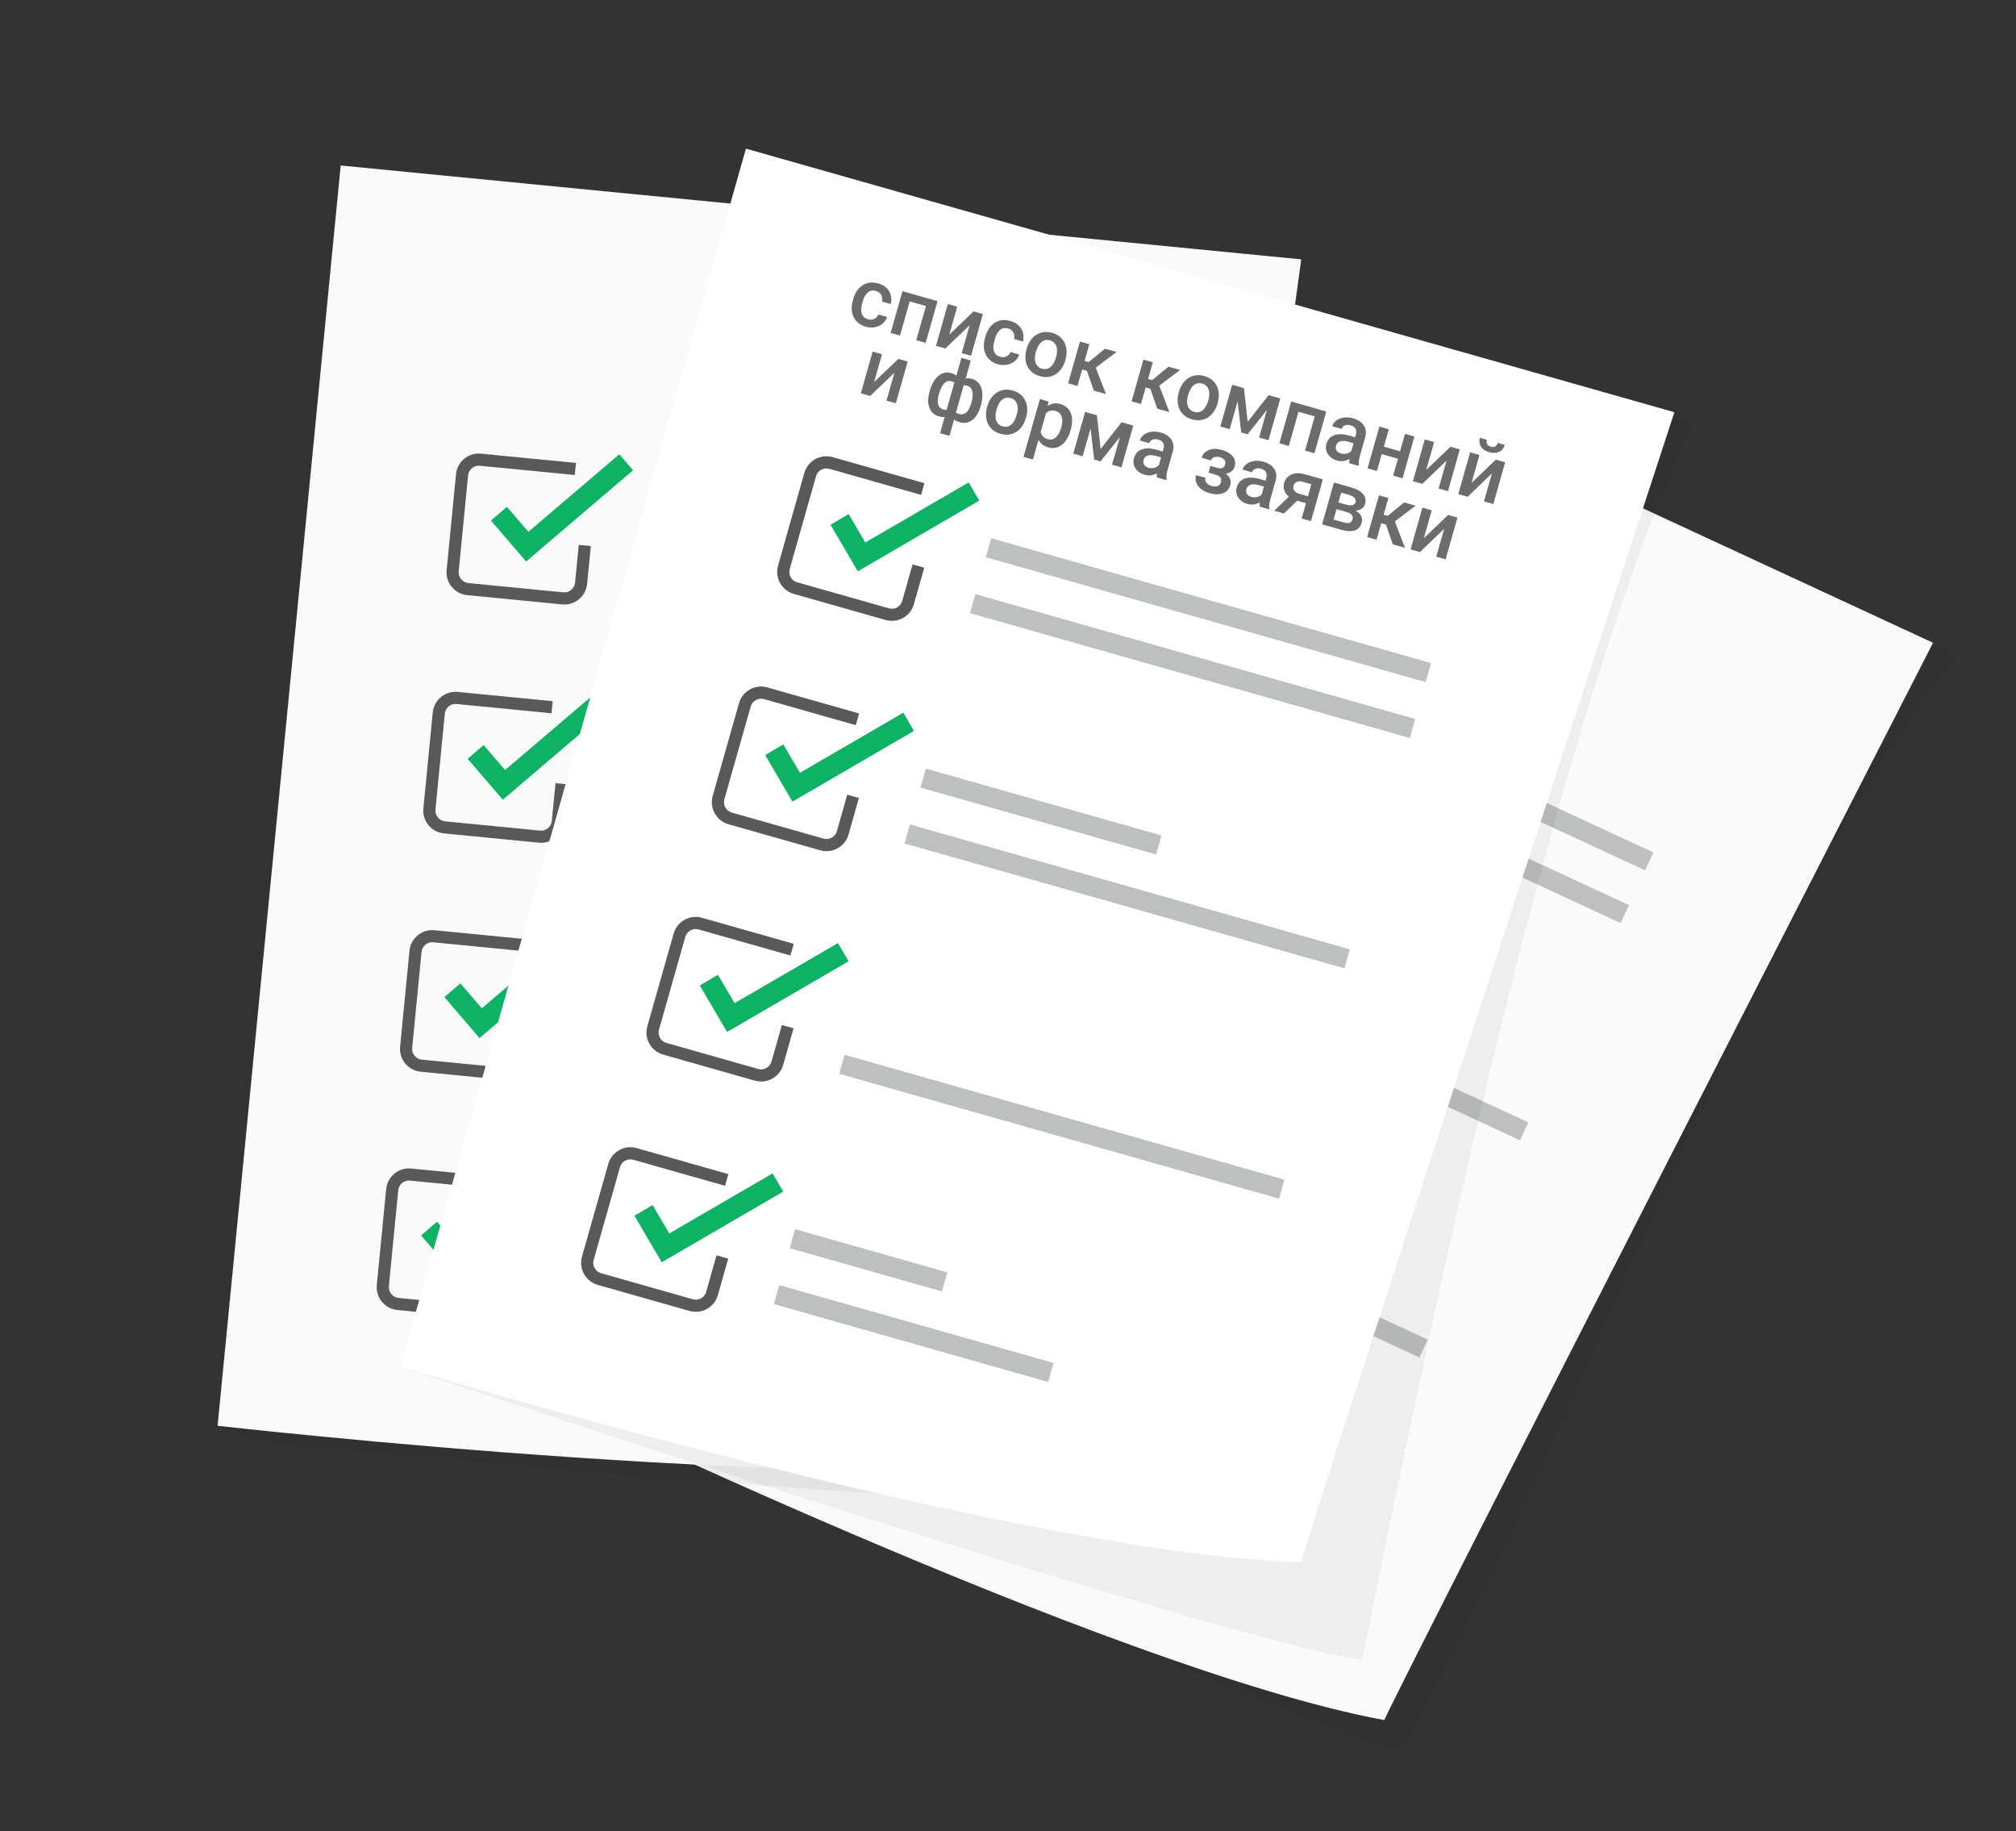 <svg width="577" height="524" viewBox="0 0 577 524" fill="none" xmlns="http://www.w3.org/2000/svg">
<rect x="0" y="0" width="577" height="524" fill="#333333" stroke="none"/>
<g clip-path="url(#clip0)">
<g opacity="0.23">
<path opacity="0.23" d="M150.303 396.542C150.303 396.542 366.253 491.602 400.444 501.017C439.283 440.422 503.223 255.285 560.872 187.479C556.572 185.488 532.927 174.899 532.927 174.899L150.303 396.542Z" fill="#1D1D1B"/>
</g>
<path d="M396.197 492.177C318.502 477.856 150.303 396.542 150.303 396.542L302.633 67.795L553.259 183.922C553.256 183.933 404.469 474.317 396.197 492.177Z" fill="#FAFAFA"/>
<path d="M315.307 192.267L309.669 177.889L315.28 175.688L318.717 184.455L350.615 172.121L352.816 177.731L315.307 192.267Z" fill="#0DB265"/>
<path d="M320.973 207.267L296.206 195.793C292.928 194.273 291.494 190.374 293.014 187.096L304.611 162.062C306.132 158.785 310.031 157.35 313.309 158.871L338.076 170.344L336.616 173.495L311.846 162.032C310.302 161.317 308.473 161.99 307.758 163.534L296.164 188.556C295.449 190.099 296.123 191.928 297.666 192.643L322.433 204.117C323.977 204.832 325.806 204.158 326.521 202.615L331.091 192.749L334.241 194.209L329.671 204.075C328.162 207.356 324.262 208.79 320.973 207.267Z" fill="#585A59"/>
<path d="M473.214 243.905L354.489 188.893L352.113 194.023L470.837 249.035L473.214 243.905Z" fill="#BEBFBF"/>
<path d="M466.224 258.985L347.5 203.973L345.123 209.103L463.848 264.115L466.224 258.985Z" fill="#BEBFBF"/>
<path d="M286.499 254.433L280.861 240.055L286.472 237.854L289.908 246.622L321.806 234.287L324.008 239.897L286.499 254.433Z" fill="#0DB265"/>
<path d="M292.176 269.436L267.409 257.963C264.131 256.442 262.697 252.543 264.217 249.265L275.811 224.243C277.332 220.965 281.231 219.531 284.509 221.051L309.276 232.525L307.816 235.675L283.049 224.202C281.505 223.487 279.676 224.16 278.961 225.703L267.367 250.725C266.652 252.269 267.326 254.097 268.869 254.812L293.636 266.286C295.18 267.001 297.009 266.328 297.724 264.784L302.294 254.918L305.444 256.378L300.874 266.245C299.357 269.511 295.457 270.945 292.176 269.436Z" fill="#585A59"/>
<path d="M389.304 280.532L325.679 251.051L323.303 256.181L386.927 285.662L389.304 280.532Z" fill="#BEBFBF"/>
<path d="M437.417 321.148L318.693 266.136L316.316 271.265L435.04 326.277L437.417 321.148Z" fill="#BEBFBF"/>
<path d="M257.705 316.591L252.067 302.214L257.678 300.013L261.115 308.78L293.013 296.445L295.214 302.056L257.705 316.591Z" fill="#0DB265"/>
<path d="M263.371 331.591L238.604 320.118C235.326 318.597 233.892 314.698 235.412 311.42L247.006 286.398C248.527 283.12 252.426 281.686 255.704 283.206L280.471 294.68L279.011 297.83L254.247 286.346C252.704 285.631 250.875 286.304 250.16 287.847L238.566 312.869C237.851 314.413 238.524 316.241 240.067 316.956L264.835 328.43C266.378 329.145 268.207 328.472 268.922 326.928L273.492 317.062L276.643 318.522L272.072 328.389C270.56 331.681 266.649 333.112 263.371 331.591Z" fill="#585A59"/>
<path d="M391.204 356.914L296.887 313.211L294.51 318.34L388.827 362.043L391.204 356.914Z" fill="#BEBFBF"/>
<path d="M408.614 383.3L289.89 328.288L287.513 333.417L406.238 388.43L408.614 383.3Z" fill="#BEBFBF"/>
<path d="M228.9 378.747L223.262 364.369L228.873 362.168L232.31 370.935L264.208 358.6L266.409 364.211L228.9 378.747Z" fill="#0DB265"/>
<path d="M234.566 393.746L209.799 382.273C206.521 380.752 205.087 376.853 206.607 373.575L218.201 348.553C219.722 345.275 223.621 343.841 226.899 345.361L251.666 356.835L250.206 359.985L225.439 348.512C223.895 347.797 222.066 348.47 221.351 350.013L209.757 375.035C209.042 376.579 209.716 378.408 211.259 379.123L236.026 390.596C237.57 391.311 239.399 390.638 240.114 389.095L244.684 379.228L247.834 380.688L243.264 390.555C241.755 393.836 237.855 395.27 234.566 393.746Z" fill="#585A59"/>
<path d="M309.171 394.398L268.083 375.359L265.706 380.488L306.794 399.527L309.171 394.398Z" fill="#BEBFBF"/>
<path d="M335.114 424.744L261.094 390.446L258.717 395.576L332.737 429.874L335.114 424.744Z" fill="#BEBFBF"/>
<g opacity="0.23">
<path opacity="0.23" d="M62.282 407.953L75.968 412.475C75.968 412.475 259.048 431.344 327.405 429.899C329.178 348.125 336.236 157.309 368.27 74.273C363.548 73.812 350.267 72.403 350.267 72.403L62.282 407.953Z" fill="#1D1D1B"/>
</g>
<path d="M325.961 417.037C247.897 429.179 62.279 407.964 62.279 407.964L97.514 47.355L372.43 74.213C372.43 74.213 327.873 397.444 325.961 417.037Z" fill="#FAFAFA"/>
<path d="M150.582 160.664L140.514 148.954L145.085 145.025L151.224 152.163L177.257 129.986L181.186 134.558L150.582 160.664Z" fill="#0DB265"/>
<path d="M160.885 172.945L133.711 170.291C130.113 169.944 127.473 166.726 127.831 163.13L130.514 135.687C130.861 132.089 134.079 129.449 137.675 129.807L164.849 132.462L164.506 135.917L137.332 133.263C135.645 133.097 134.135 134.343 133.97 136.03L131.287 163.473C131.121 165.16 132.367 166.67 134.054 166.835L161.228 169.49C162.915 169.656 164.425 168.41 164.59 166.723L165.649 155.908L169.104 156.25L168.046 167.065C167.702 170.653 164.484 173.292 160.885 172.945Z" fill="#585A59"/>
<path d="M316.693 157.273L186.456 144.548L185.906 150.175L316.143 162.9L316.693 157.273Z" fill="#BEBFBF"/>
<path d="M315.081 173.807L184.844 161.082L184.295 166.709L314.531 179.434L315.081 173.807Z" fill="#BEBFBF"/>
<path d="M143.914 228.837L133.849 217.116L138.42 213.187L144.56 220.325L170.592 198.148L174.521 202.72L143.914 228.837Z" fill="#0DB265"/>
<path d="M154.228 241.122L127.054 238.467C123.456 238.12 120.816 234.902 121.174 231.307L123.857 203.863C124.204 200.265 127.422 197.625 131.018 197.984L158.192 200.638L157.849 204.094L130.675 201.439C128.988 201.273 127.478 202.519 127.313 204.206L124.63 231.649C124.464 233.336 125.71 234.846 127.397 235.011L154.571 237.666C156.258 237.832 157.768 236.586 157.933 234.899L158.992 224.084L162.447 224.427L161.389 235.242C161.031 238.837 157.824 241.48 154.228 241.122Z" fill="#585A59"/>
<path d="M249.593 219.543L179.799 212.723L179.249 218.35L249.043 225.169L249.593 219.543Z" fill="#BEBFBF"/>
<path d="M308.422 241.995L178.185 229.27L177.635 234.897L307.872 247.622L308.422 241.995Z" fill="#BEBFBF"/>
<path d="M137.254 297.024L127.189 285.304L131.76 281.375L137.899 288.513L163.932 266.336L167.861 270.907L137.254 297.024Z" fill="#0DB265"/>
<path d="M147.568 309.309L120.394 306.655C116.795 306.308 114.156 303.09 114.514 299.494L117.197 272.051C117.544 268.452 120.762 265.813 124.358 266.171L151.532 268.826L151.189 272.281L124.015 269.627C122.328 269.461 120.818 270.706 120.653 272.393L117.97 299.837C117.804 301.524 119.049 303.033 120.737 303.199L147.911 305.854C149.598 306.019 151.107 304.774 151.273 303.087L152.332 292.272L155.787 292.614L154.729 303.429C154.371 307.025 151.164 309.667 147.568 309.309Z" fill="#585A59"/>
<path d="M276.595 291.02L173.132 280.911L172.583 286.538L276.045 296.647L276.595 291.02Z" fill="#BEBFBF"/>
<path d="M301.751 310.181L171.515 297.456L170.965 303.083L301.201 315.808L301.751 310.181Z" fill="#BEBFBF"/>
<path d="M130.594 365.212L120.525 353.503L125.097 349.573L131.236 356.711L157.269 334.535L161.198 339.106L130.594 365.212Z" fill="#0DB265"/>
<path d="M140.897 377.493L113.723 374.839C110.124 374.492 107.485 371.274 107.843 367.678L110.526 340.235C110.873 336.637 114.091 333.997 117.686 334.355L144.86 337.01L144.518 340.465L117.344 337.811C115.657 337.645 114.147 338.891 113.981 340.578L111.298 368.021C111.133 369.708 112.378 371.218 114.065 371.383L141.239 374.038C142.927 374.204 144.436 372.958 144.602 371.271L145.66 360.456L149.116 360.798L148.057 371.613C147.714 375.201 144.496 377.84 140.897 377.493Z" fill="#585A59"/>
<path d="M211.552 353.501L166.479 349.097L165.929 354.724L211.002 359.128L211.552 353.501Z" fill="#BEBFBF"/>
<path d="M246.054 373.566L164.857 365.632L164.307 371.259L245.504 379.193L246.054 373.566Z" fill="#BEBFBF"/>
<g opacity="0.23">
<path opacity="0.23" d="M114.568 391.083C114.568 391.083 354.603 470.953 389.841 474.897C406.159 394.746 443.202 209.454 484.316 121.456C478.834 119.13 457.732 112.225 457.732 112.225L114.568 391.083Z" fill="#1D1D1B"/>
</g>
<path d="M372.41 446.996C293.436 445.03 114.568 391.084 114.568 391.084L213.496 42.532L479.228 117.953C479.217 117.95 377.781 428.072 372.41 446.996Z" fill="white"/>
<path d="M248.413 91.353C249.082 91.542 249.693 91.511 250.252 91.236C250.809 90.973 251.179 90.56 251.366 89.987L253.896 90.705C253.65 91.442 253.231 92.07 252.613 92.593C251.995 93.116 251.259 93.461 250.408 93.617C249.553 93.784 248.697 93.746 247.839 93.502C246.167 93.028 244.996 92.105 244.322 90.746C243.648 89.386 243.581 87.753 244.122 85.848L244.201 85.569C244.717 83.752 245.622 82.431 246.901 81.615C248.181 80.797 249.662 80.628 251.345 81.105C252.772 81.51 253.803 82.249 254.471 83.329C255.129 84.407 255.287 85.632 254.949 86.994L252.419 86.275C252.578 85.586 252.506 84.951 252.198 84.382C251.89 83.813 251.392 83.443 250.713 83.25C249.843 83.003 249.086 83.126 248.438 83.628C247.789 84.13 247.275 85.008 246.911 86.29L246.788 86.725C246.421 88.017 246.38 89.053 246.668 89.822C246.955 90.59 247.532 91.103 248.413 91.353Z" fill="#6B6C6C"/>
<path d="M264.932 98.113L262.246 97.35L265.023 87.565L260.365 86.243L257.587 96.028L254.901 95.266L258.292 83.318L268.323 86.165L264.932 98.113Z" fill="#6B6C6C"/>
<path d="M278.643 89.094L281.318 89.853L277.927 101.801L275.252 101.042L277.517 93.062L270.571 99.713L267.896 98.954L271.287 87.007L273.962 87.766L271.697 95.746L278.643 89.094Z" fill="#6B6C6C"/>
<path d="M286.239 102.089C286.908 102.279 287.519 102.247 288.079 101.973C288.635 101.709 289.005 101.296 289.192 100.723L291.722 101.441C291.477 102.178 291.058 102.806 290.439 103.329C289.821 103.852 289.085 104.197 288.234 104.353C287.38 104.52 286.523 104.482 285.665 104.238C283.994 103.764 282.822 102.841 282.148 101.482C281.474 100.122 281.408 98.49 281.949 96.584L282.028 96.305C282.544 94.489 283.448 93.168 284.728 92.351C286.008 91.534 287.489 91.364 289.172 91.842C290.598 92.246 291.629 92.985 292.298 94.066C292.955 95.144 293.113 96.369 292.775 97.73L290.245 97.012C290.405 96.322 290.332 95.688 290.024 95.118C289.716 94.549 289.219 94.179 288.539 93.986C287.67 93.74 286.912 93.862 286.264 94.364C285.616 94.867 285.101 95.744 284.738 97.026L284.614 97.461C284.247 98.754 284.206 99.79 284.494 100.558C284.782 101.326 285.348 101.836 286.239 102.089Z" fill="#6B6C6C"/>
<path d="M293.853 99.746C294.185 98.576 294.72 97.583 295.442 96.777C296.176 95.973 297.028 95.432 298.006 95.168C298.985 94.904 300.027 94.923 301.119 95.233C302.735 95.691 303.891 96.585 304.6 97.906C305.308 99.228 305.462 100.765 305.053 102.503L304.884 103.142C304.549 104.323 304.028 105.307 303.309 106.103C302.589 106.898 301.737 107.439 300.759 107.703C299.767 107.976 298.727 107.946 297.624 107.632C295.941 107.155 294.751 106.215 294.056 104.801C293.361 103.388 293.284 101.752 293.815 99.879L293.853 99.746ZM296.461 100.739C296.113 101.965 296.095 103.007 296.4 103.841C296.717 104.677 297.318 105.233 298.22 105.489C299.123 105.746 299.938 105.591 300.638 105.032C301.339 104.472 301.89 103.508 302.279 102.137C302.62 100.934 302.636 99.902 302.315 99.04C301.993 98.178 301.389 97.634 300.498 97.38C299.617 97.131 298.828 97.28 298.116 97.837C297.415 98.396 296.854 99.357 296.461 100.739Z" fill="#6B6C6C"/>
<path d="M311.088 106.107L309.728 105.721L308.387 110.446L305.701 109.684L309.092 97.736L311.778 98.499L310.424 103.269L311.605 103.604L316.258 99.77L319.568 100.71L313.621 105.2L316.534 112.759L313.045 111.768L311.088 106.107Z" fill="#6B6C6C"/>
<path d="M329.254 111.263L327.894 110.877L326.553 115.602L323.867 114.84L327.258 102.892L329.944 103.655L328.59 108.425L329.772 108.76L334.425 104.926L337.735 105.866L331.788 110.356L334.7 117.915L331.212 116.924L329.254 111.263Z" fill="#6B6C6C"/>
<path d="M337.419 112.111C337.751 110.941 338.286 109.948 339.009 109.142C339.742 108.339 340.594 107.798 341.573 107.533C342.551 107.269 343.593 107.288 344.685 107.598C346.302 108.057 347.457 108.95 348.166 110.272C348.875 111.593 349.028 113.13 348.619 114.868L348.45 115.507C348.115 116.688 347.595 117.673 346.875 118.468C346.156 119.263 345.304 119.804 344.325 120.068C343.333 120.341 342.294 120.311 341.19 119.998C339.507 119.52 338.317 118.58 337.622 117.166C336.927 115.753 336.85 114.117 337.381 112.245L337.419 112.111ZM340.028 113.104C339.68 114.33 339.661 115.373 339.966 116.206C340.283 117.042 340.884 117.598 341.786 117.855C342.689 118.111 343.504 117.957 344.204 117.397C344.905 116.837 345.456 115.873 345.845 114.502C346.187 113.299 346.202 112.268 345.881 111.406C345.559 110.544 344.955 109.999 344.064 109.746C343.183 109.496 342.394 109.645 341.682 110.202C340.982 110.762 340.42 111.722 340.028 113.104Z" fill="#6B6C6C"/>
<path d="M357.102 120.708L363.09 113.062L366.444 114.014L363.053 125.962L360.367 125.2L362.613 117.287L357.08 124.266L355.252 123.748L354.211 114.854L351.953 122.811L349.267 122.049L352.658 110.101L356.035 111.06L357.102 120.708Z" fill="#6B6C6C"/>
<path d="M376.205 129.695L373.519 128.932L376.296 119.147L371.637 117.825L368.86 127.61L366.174 126.848L369.565 114.9L379.596 117.747L376.205 129.695Z" fill="#6B6C6C"/>
<path d="M386.202 132.532C386.146 132.263 386.15 131.867 386.206 131.329C385.095 131.977 383.921 132.126 382.683 131.774C381.48 131.433 380.597 130.809 380.032 129.914C379.467 129.019 379.329 128.064 379.617 127.05C379.977 125.78 380.724 124.932 381.864 124.521C383.004 124.11 384.451 124.147 386.212 124.647L387.861 125.115L388.083 124.335C388.26 123.711 388.221 123.17 387.98 122.704C387.739 122.238 387.268 121.9 386.555 121.698C385.942 121.524 385.396 121.537 384.921 121.727C384.445 121.918 384.134 122.251 383.998 122.73L381.312 121.968C381.499 121.31 381.884 120.757 382.48 120.312C383.076 119.867 383.794 119.589 384.632 119.478C385.471 119.366 386.354 119.437 387.268 119.696C388.672 120.094 389.685 120.767 390.311 121.704C390.947 122.643 391.089 123.755 390.751 125.032L389.22 130.426C388.916 131.496 388.829 132.399 388.946 133.13L388.892 133.32L386.195 132.554L386.202 132.532ZM383.796 129.766C384.33 129.918 384.859 129.923 385.4 129.8C385.941 129.676 386.395 129.432 386.753 129.064L387.392 126.812L385.943 126.401C384.951 126.12 384.154 126.086 383.554 126.289C382.954 126.492 382.57 126.913 382.39 127.548C382.244 128.061 382.294 128.521 382.551 128.931C382.814 129.319 383.227 129.604 383.796 129.766Z" fill="#6B6C6C"/>
<path d="M401.426 136.853L398.74 136.091L400.11 131.265L395.462 129.946L394.093 134.772L391.407 134.009L394.798 122.062L397.484 122.824L396.07 127.806L400.717 129.125L402.131 124.143L404.817 124.906L401.426 136.853Z" fill="#6B6C6C"/>
<path d="M415.137 127.835L417.812 128.594L414.421 140.541L411.746 139.782L414.011 131.802L407.065 138.454L404.39 137.695L407.781 125.747L410.456 126.506L408.191 134.486L415.137 127.835Z" fill="#6B6C6C"/>
<path d="M428.121 131.52L430.796 132.279L427.405 144.227L424.73 143.467L426.995 135.488L420.049 142.139L417.375 141.38L420.766 129.432L423.441 130.191L421.176 138.171L428.121 131.52ZM430.681 127.297C430.418 128.222 429.88 128.888 429.072 129.273C428.261 129.669 427.313 129.701 426.232 129.394C425.151 129.087 424.364 128.551 423.879 127.799C423.397 127.036 423.286 126.197 423.548 125.272L425.554 125.842C425.415 126.332 425.444 126.738 425.644 127.096C425.847 127.442 426.188 127.683 426.678 127.823C427.168 127.962 427.585 127.936 427.929 127.744C428.272 127.552 428.524 127.215 428.664 126.724L430.681 127.297Z" fill="#6B6C6C"/>
<path d="M257.118 102.687L259.793 103.446L256.402 115.394L253.727 114.635L255.992 106.655L249.046 113.306L246.372 112.547L249.763 100.599L252.437 101.359L250.172 109.338L257.118 102.687Z" fill="#6B6C6C"/>
<path d="M266.097 111.871C266.651 109.921 267.48 108.482 268.575 107.553C269.67 106.623 270.901 106.358 272.283 106.75C272.84 106.909 273.325 107.154 273.722 107.496L275.17 102.391L277.845 103.151L276.384 108.3C276.918 108.198 277.51 108.234 278.146 108.414C279.516 108.803 280.425 109.675 280.883 111.034C281.34 112.392 281.268 114.13 280.664 116.259C280.155 118.053 279.366 119.346 278.289 120.173C277.211 120.999 275.996 121.208 274.658 120.828C274.045 120.654 273.52 120.385 273.07 120.016L271.735 124.719L269.061 123.96L270.383 119.302C269.883 119.365 269.331 119.316 268.751 119.152C267.459 118.785 266.569 118.015 266.069 116.849C265.572 115.672 265.519 114.248 265.937 112.56L266.097 111.871ZM268.694 112.861C268.356 114.054 268.3 115.013 268.524 115.751C268.748 116.489 269.25 116.969 270.031 117.191C270.365 117.285 270.664 117.334 270.92 117.323L273.157 109.443C272.934 109.295 272.654 109.18 272.353 109.094C271.584 108.876 270.892 109.065 270.277 109.661C269.662 110.258 269.131 111.323 268.694 112.861ZM278.022 115.256C278.402 113.918 278.484 112.822 278.27 111.966C278.055 111.11 277.546 110.568 276.766 110.347C276.432 110.252 276.118 110.211 275.822 110.236L273.595 118.082C273.818 118.229 274.121 118.351 274.489 118.456C276.105 118.915 277.285 117.853 278.022 115.256Z" fill="#6B6C6C"/>
<path d="M282.582 116.249C282.914 115.079 283.448 114.086 284.171 113.28C284.905 112.476 285.757 111.935 286.735 111.671C287.713 111.407 288.756 111.426 289.848 111.736C291.464 112.194 292.619 113.088 293.328 114.41C294.037 115.731 294.191 117.268 293.782 119.006L293.612 119.645C293.277 120.826 292.757 121.81 292.037 122.606C291.318 123.401 290.466 123.942 289.488 124.206C288.495 124.479 287.456 124.449 286.353 124.135C284.67 123.658 283.479 122.718 282.785 121.304C282.09 119.891 282.012 118.255 282.544 116.383L282.582 116.249ZM285.201 117.245C284.853 118.471 284.834 119.514 285.14 120.347C285.456 121.183 286.057 121.739 286.96 121.996C287.863 122.252 288.677 122.098 289.378 121.538C290.079 120.978 290.629 120.014 291.018 118.643C291.36 117.44 291.376 116.408 291.054 115.547C290.733 114.685 290.129 114.14 289.237 113.887C288.357 113.637 287.568 113.786 286.856 114.343C286.147 114.888 285.593 115.863 285.201 117.245Z" fill="#6B6C6C"/>
<path d="M306.366 123.252C305.841 125.102 304.999 126.453 303.85 127.319C302.701 128.186 301.421 128.412 300.005 128.01C298.69 127.637 297.766 126.905 297.229 125.826L295.622 131.487L292.936 130.725L297.631 114.186L300.105 114.888L299.872 116.134C300.935 115.4 302.141 115.225 303.489 115.608C304.949 116.022 305.931 116.891 306.46 118.209C306.978 119.524 306.972 121.16 306.424 123.088L306.377 123.255L306.366 123.252ZM303.757 122.259C304.096 121.066 304.131 120.053 303.851 119.215C303.571 118.376 302.989 117.838 302.108 117.588C301.016 117.278 300.095 117.51 299.36 118.277L297.854 123.582C298.082 124.646 298.74 125.339 299.844 125.652C300.702 125.896 301.469 125.74 302.144 125.185C302.819 124.63 303.359 123.663 303.757 122.259Z" fill="#6B6C6C"/>
<path d="M315.014 128.465L321.002 120.819L324.357 121.771L320.966 133.719L318.28 132.956L320.526 125.043L314.992 132.023L313.164 131.504L312.124 122.61L309.865 130.568L307.179 129.806L310.57 117.858L313.947 118.817L315.014 128.465Z" fill="#6B6C6C"/>
<path d="M331.119 136.6C331.063 136.332 331.067 135.935 331.123 135.397C330.012 136.045 328.838 136.194 327.612 135.846C326.408 135.504 325.525 134.88 324.96 133.985C324.396 133.09 324.257 132.136 324.545 131.122C324.905 129.851 325.652 129.003 326.792 128.592C327.933 128.181 329.379 128.219 331.14 128.718L332.79 129.187L333.011 128.406C333.188 127.782 333.149 127.241 332.908 126.775C332.667 126.31 332.197 125.971 331.483 125.769C330.87 125.595 330.325 125.609 329.849 125.799C329.374 125.989 329.062 126.322 328.926 126.801L326.24 126.039C326.427 125.382 326.813 124.829 327.409 124.384C328.005 123.939 328.722 123.66 329.56 123.549C330.399 123.438 331.282 123.508 332.207 123.771C333.611 124.169 334.625 124.842 335.25 125.778C335.876 126.715 336.029 127.83 335.69 129.107L334.159 134.501C333.856 135.571 333.768 136.473 333.886 137.205L333.832 137.395L331.113 136.623L331.119 136.6ZM328.713 133.834C329.248 133.986 329.776 133.991 330.317 133.868C330.858 133.744 331.301 133.497 331.67 133.132L332.309 130.881L330.86 130.469C329.868 130.188 329.071 130.154 328.471 130.357C327.871 130.56 327.487 130.981 327.307 131.617C327.161 132.129 327.211 132.589 327.468 132.999C327.732 133.387 328.144 133.673 328.713 133.834Z" fill="#6B6C6C"/>
<path d="M353.366 133.533C353.214 134.068 352.922 134.503 352.472 134.857C352.022 135.211 351.475 135.441 350.82 135.544C352.055 136.413 352.472 137.531 352.083 138.901C351.77 140.005 351.077 140.748 350.002 141.141C348.927 141.534 347.64 141.53 346.146 141.106C345.232 140.847 344.441 140.454 343.779 139.941C343.118 139.428 342.651 138.826 342.388 138.137C342.123 137.46 342.112 136.734 342.334 135.954L345.009 136.713C344.869 137.203 344.967 137.665 345.307 138.122C345.65 138.569 346.149 138.891 346.817 139.081C347.475 139.268 348.043 139.26 348.507 139.067C348.983 138.877 349.286 138.529 349.428 138.028C349.593 137.448 349.546 136.977 349.273 136.623C349.012 136.272 348.526 135.989 347.813 135.787L345.896 135.243L346.443 133.314L348.427 133.878C349.633 134.208 350.378 133.877 350.653 132.908C350.792 132.417 350.721 131.988 350.452 131.622C350.182 131.257 349.744 130.976 349.142 130.805C348.551 130.637 348.02 130.643 347.525 130.816C347.042 130.992 346.726 131.299 346.599 131.745L343.924 130.986C344.222 129.938 344.914 129.196 345.985 128.777C347.055 128.358 348.278 128.332 349.638 128.718C351.12 129.139 352.183 129.765 352.837 130.601C353.51 131.455 353.682 132.419 353.366 133.533Z" fill="#6B6C6C"/>
<path d="M360.542 144.951C360.486 144.683 360.49 144.286 360.546 143.748C359.435 144.396 358.261 144.545 357.035 144.197C355.831 143.855 354.948 143.231 354.384 142.336C353.819 141.441 353.68 140.487 353.968 139.473C354.329 138.202 355.075 137.354 356.215 136.943C357.356 136.532 358.802 136.569 360.563 137.069L362.213 137.537L362.434 136.757C362.611 136.133 362.572 135.592 362.331 135.126C362.09 134.66 361.62 134.322 360.907 134.12C360.294 133.946 359.748 133.96 359.272 134.15C358.797 134.34 358.485 134.673 358.349 135.152L355.663 134.39C355.85 133.732 356.236 133.18 356.832 132.735C357.428 132.29 358.145 132.011 358.983 131.9C359.822 131.789 360.705 131.859 361.63 132.121C363.035 132.52 364.048 133.193 364.673 134.129C365.299 135.065 365.452 136.181 365.114 137.458L363.583 142.852C363.279 143.922 363.191 144.824 363.309 145.556L363.255 145.746L360.536 144.974L360.542 144.951ZM358.147 142.188C358.682 142.34 359.21 142.345 359.751 142.222C360.292 142.098 360.735 141.851 361.104 141.486L361.743 139.235L360.294 138.823C359.302 138.542 358.505 138.508 357.905 138.711C357.306 138.915 356.921 139.335 356.741 139.971C356.595 140.483 356.646 140.943 356.903 141.353C357.155 141.738 357.567 142.024 358.147 142.188Z" fill="#6B6C6C"/>
<path d="M378.611 137.17L375.22 149.117L372.545 148.358L373.788 143.978L371.281 143.266L367.485 146.922L364.699 146.131L368.888 142.106C368.241 141.585 367.796 140.989 367.571 140.299C367.345 139.608 367.331 138.894 367.54 138.158C367.856 137.044 368.539 136.25 369.597 135.792C370.657 135.322 371.918 135.294 373.384 135.686L378.611 137.17ZM370.207 138.988C370.065 139.489 370.14 139.944 370.416 140.372C370.696 140.788 371.13 141.08 371.71 141.245L374.351 141.994L375.329 138.551L372.855 137.848C372.197 137.662 371.626 137.68 371.141 137.904C370.659 138.116 370.353 138.475 370.207 138.988Z" fill="#6B6C6C"/>
<path d="M378.396 150.019L381.787 138.071L386.635 139.447C388.274 139.912 389.429 140.553 390.126 141.365C390.822 142.177 391.012 143.122 390.708 144.192C390.55 144.749 390.244 145.192 389.775 145.529C389.306 145.866 388.706 146.069 387.971 146.113C388.704 146.502 389.236 147.002 389.554 147.622C389.872 148.242 389.93 148.885 389.737 149.565C389.421 150.679 388.768 151.409 387.79 151.758C386.801 152.103 385.537 152.058 383.999 151.621L378.393 150.03L378.396 150.019ZM383.072 143.771L385.279 144.397C386.806 144.831 387.69 144.6 387.946 143.697C388.215 142.75 387.627 142.065 386.198 141.624L383.869 140.962L383.072 143.771ZM382.528 145.688L381.683 148.664L384.626 149.499C386.008 149.891 386.827 149.594 387.108 148.602C387.39 147.61 386.83 146.909 385.437 146.514L382.528 145.688Z" fill="#6B6C6C"/>
<path d="M396.678 150.102L395.318 149.716L393.977 154.441L391.291 153.679L394.682 141.731L397.368 142.494L396.014 147.264L397.196 147.599L401.849 143.765L405.159 144.705L399.212 149.195L402.124 156.754L398.636 155.763L396.678 150.102Z" fill="#6B6C6C"/>
<path d="M414.465 147.346L417.14 148.105L413.749 160.053L411.074 159.294L413.339 151.314L406.393 157.965L403.718 157.206L407.109 145.258L409.784 146.018L407.519 153.997L414.465 147.346Z" fill="#6B6C6C"/>
<path d="M245.514 163.474L237.697 150.152L242.899 147.1L247.663 155.22L277.241 138.036L280.293 143.238L245.514 163.474Z" fill="#0DB265"/>
<path d="M253.471 177.402L227.202 169.946C223.725 168.959 221.697 165.325 222.684 161.847L230.213 135.322C231.2 131.845 234.834 129.817 238.311 130.804L264.58 138.26L263.631 141.604L237.362 134.148C235.724 133.683 234.021 134.633 233.556 136.271L226.025 162.808C225.563 164.435 226.509 166.149 228.148 166.614L254.417 174.069C256.044 174.531 257.758 173.585 258.223 171.946L261.19 161.492L264.533 162.441L261.566 172.895C260.583 176.361 256.948 178.389 253.471 177.402Z" fill="#585A59"/>
<path d="M409.575 189.734L283.691 154.005L282.148 159.444L408.032 195.173L409.575 189.734Z" fill="#BEBFBF"/>
<path d="M405.036 205.728L279.152 169.998L277.609 175.437L403.492 211.166L405.036 205.728Z" fill="#BEBFBF"/>
<path d="M226.809 229.375L218.993 216.053L224.195 213.001L228.959 221.121L258.536 203.937L261.588 209.139L226.809 229.375Z" fill="#0DB265"/>
<path d="M234.766 243.303L208.497 235.847C205.02 234.86 202.993 231.226 203.98 227.749L211.511 201.212C212.498 197.735 216.133 195.707 219.61 196.694L245.879 204.15L244.93 207.494L218.661 200.038C217.023 199.573 215.32 200.523 214.855 202.161L207.323 228.698C206.861 230.325 207.808 232.039 209.446 232.504L235.715 239.959C237.343 240.421 239.056 239.475 239.521 237.836L242.489 227.382L245.832 228.331L242.865 238.785C241.878 242.262 238.244 244.29 234.766 243.303Z" fill="#585A59"/>
<path d="M332.445 239.065L264.984 219.917L263.44 225.356L330.902 244.504L332.445 239.065Z" fill="#BEBFBF"/>
<path d="M386.329 271.64L260.445 235.911L258.901 241.349L384.785 277.079L386.329 271.64Z" fill="#BEBFBF"/>
<path d="M208.102 295.287L200.285 281.965L205.487 278.913L210.251 287.034L239.829 269.849L242.881 275.051L208.102 295.287Z" fill="#0DB265"/>
<path d="M216.059 309.215L189.79 301.759C186.313 300.772 184.285 297.138 185.272 293.661L192.804 267.124C193.791 263.647 197.425 261.62 200.902 262.606L227.171 270.062L226.222 273.406L199.953 265.95C198.315 265.485 196.612 266.435 196.147 268.073L188.616 294.61C188.154 296.237 189.1 297.951 190.739 298.416L217.008 305.872C218.635 306.333 220.349 305.387 220.814 303.748L223.781 293.294L227.125 294.243L224.157 304.697C223.17 308.175 219.536 310.202 216.059 309.215Z" fill="#585A59"/>
<path d="M367.624 337.541L241.74 301.812L240.197 307.25L366.081 342.98L367.624 337.541Z" fill="#BEBFBF"/>
<path d="M189.397 361.188L181.581 347.866L186.783 344.814L191.547 352.935L221.124 335.75L224.176 340.952L189.397 361.188Z" fill="#0DB265"/>
<path d="M197.354 375.116L171.085 367.66C167.608 366.673 165.581 363.039 166.568 359.562L174.099 333.025C175.086 329.548 178.721 327.521 182.198 328.507L208.467 335.963L207.518 339.307L181.249 331.851C179.611 331.386 177.908 332.336 177.443 333.974L169.911 360.511C169.449 362.138 170.396 363.852 172.034 364.317L198.303 371.772C199.931 372.234 201.645 371.288 202.11 369.649L205.077 359.195L208.42 360.144L205.453 370.598C204.466 374.076 200.832 376.103 197.354 375.116Z" fill="#585A59"/>
<path d="M271.141 364.085L227.575 351.719L226.031 357.158L269.598 369.524L271.141 364.085Z" fill="#BEBFBF"/>
<path d="M301.52 389.988L223.036 367.713L221.492 373.151L299.976 395.427L301.52 389.988Z" fill="#BEBFBF"/>
</g>
<defs>
<clipPath id="clip0">
<rect width="484.011" height="406.367" fill="white" transform="translate(110.955) rotate(15.845)"/>
</clipPath>
</defs>
</svg>
